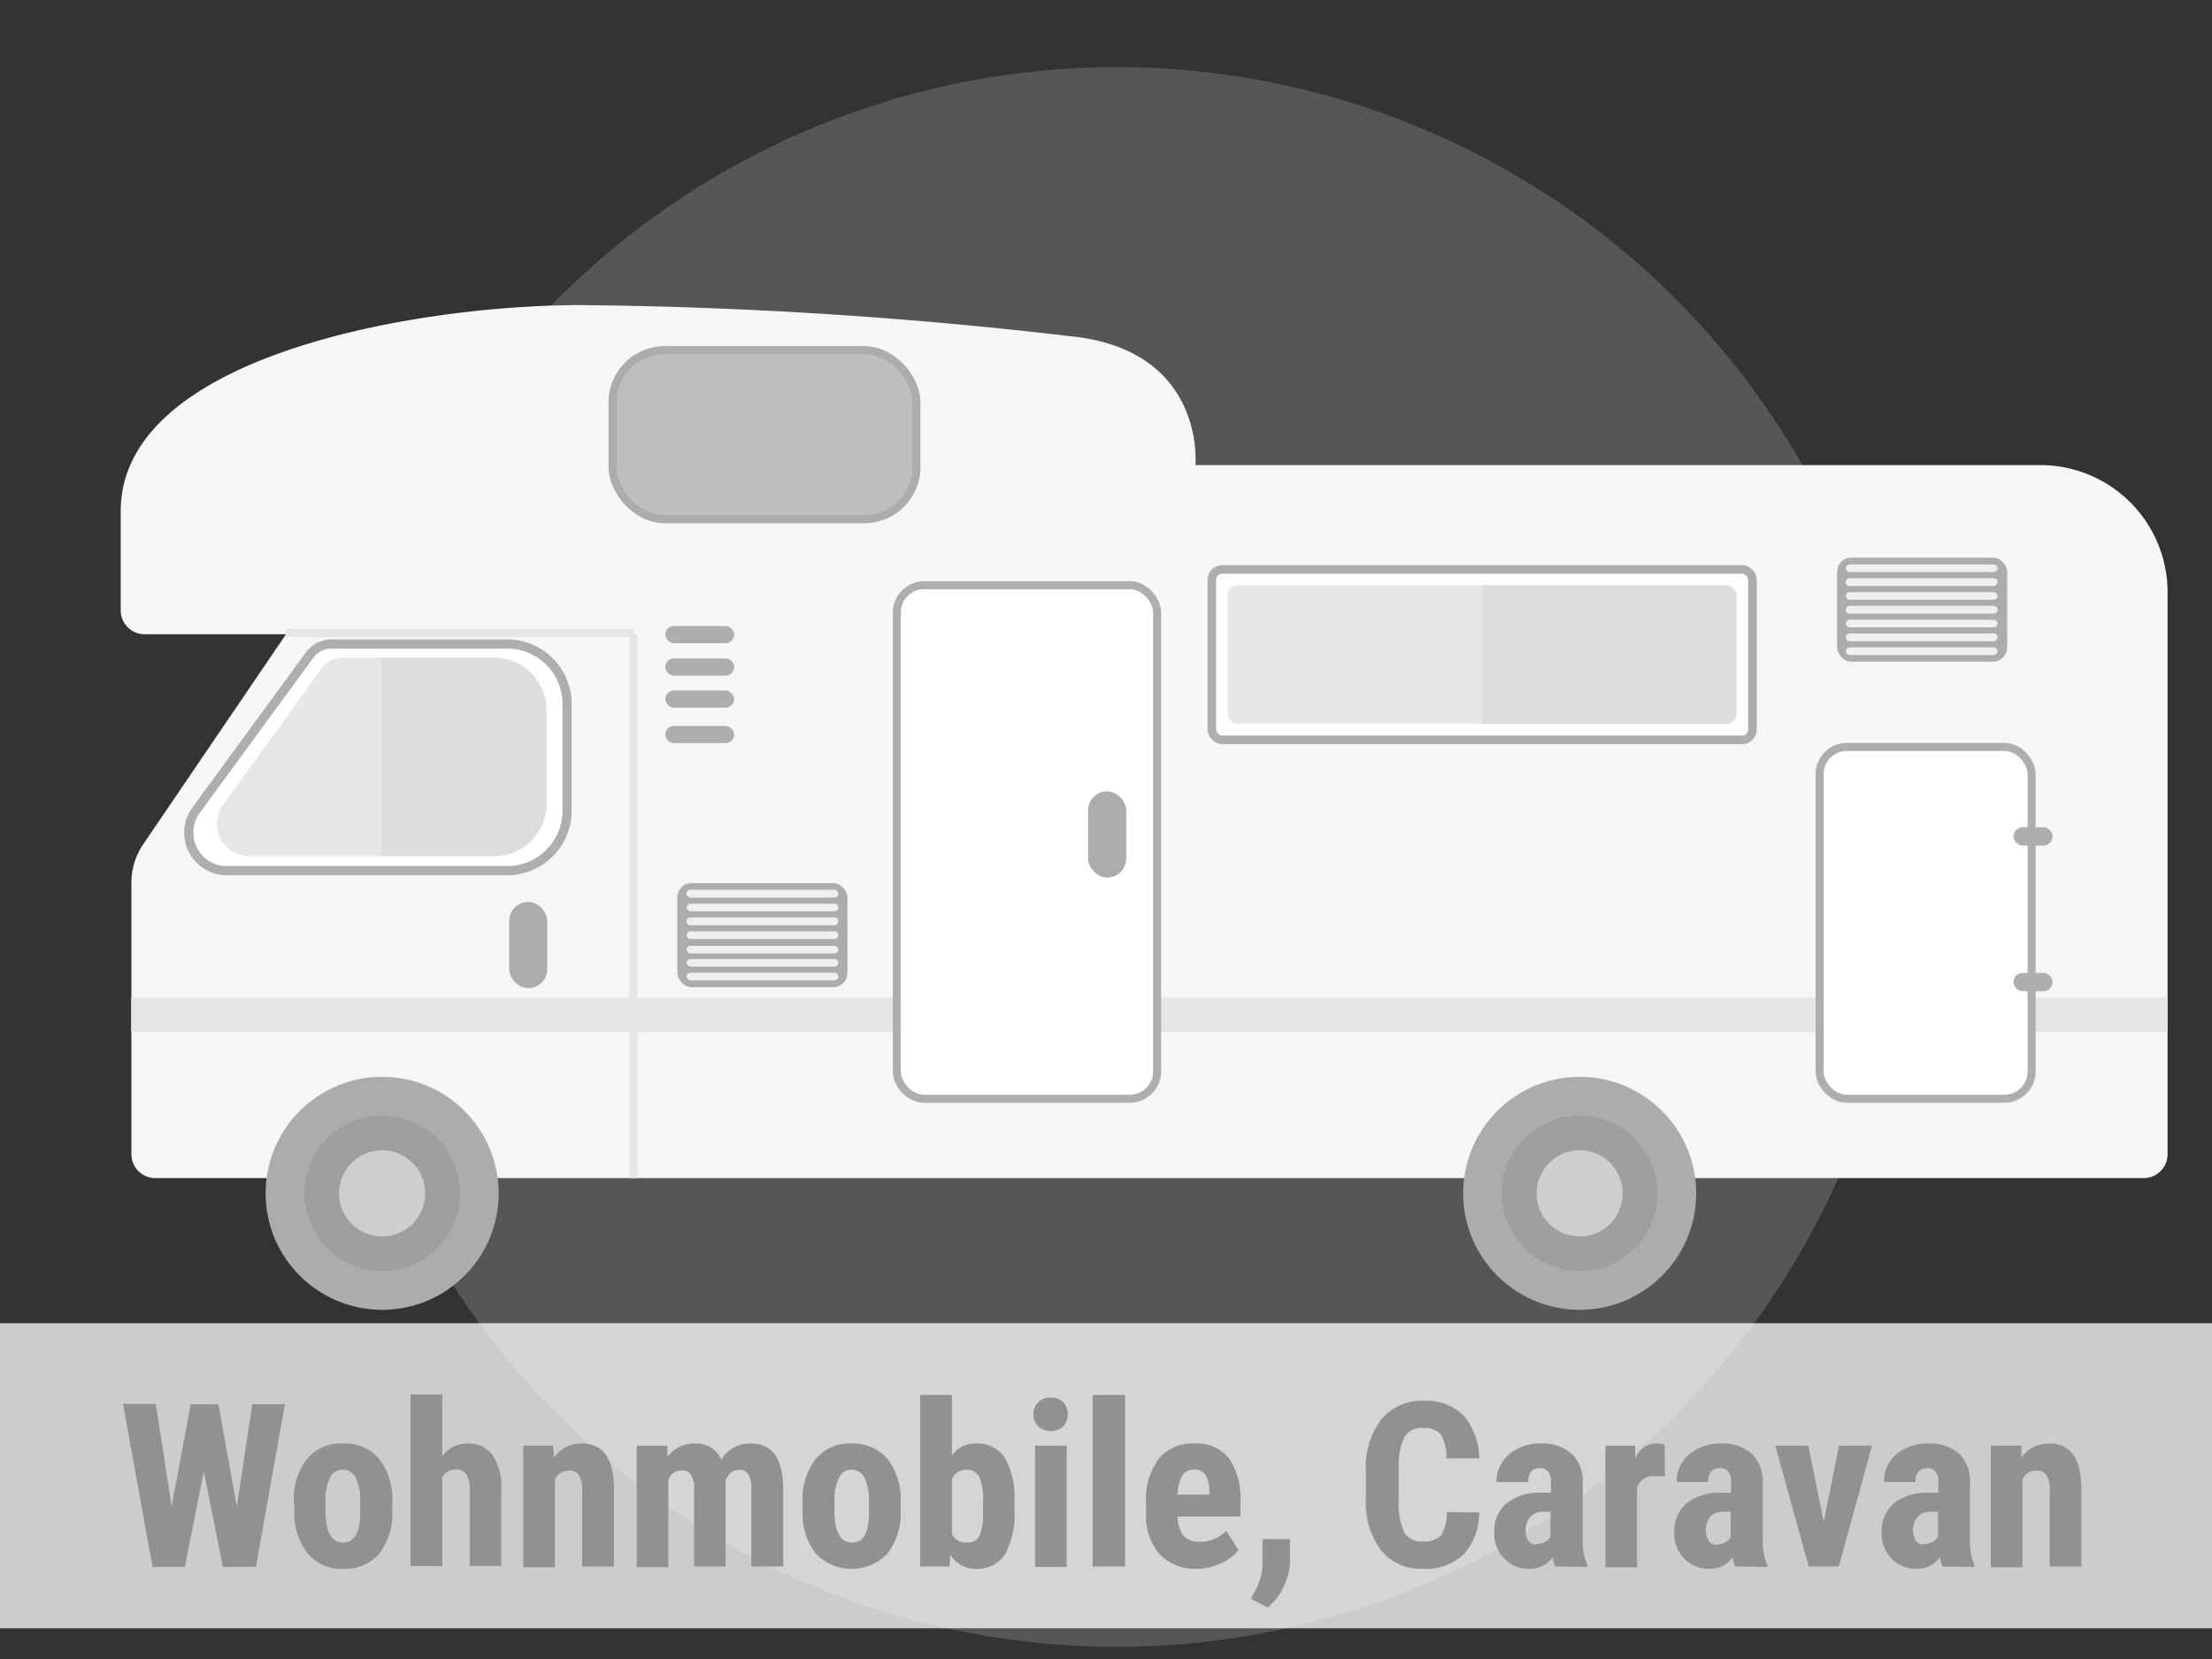 <svg xmlns="http://www.w3.org/2000/svg" viewBox="0 0 116 87"><rect x="0" y="0" width="116" height="87" fill="#333333" stroke="none"/><g data-name="Ebene 1"><circle cx="58.56" cy="44.94" r="41.42" fill="#aeacaa" opacity=".29"/><path d="M112.42 61.78H8.14a1.25 1.25 0 0 1-1.25-1.25V46.26a3.61 3.61 0 0 1 .63-2l7.48-11H7.58a1.25 1.25 0 0 1-1.25-1.25v-5.2C6.33 18.65 21.84 16 30.45 16a238.81 238.81 0 0 1 25.93 1.66c6.86.83 6.31 6.73 6.31 6.73H107a6.67 6.67 0 0 1 6.67 6.61v29.53a1.25 1.25 0 0 1-1.25 1.25Z" fill="#f6f6f6" fill-rule="evenodd"/><circle cx="20.04" cy="62.58" r="6.11" fill="#adacac"/><circle cx="20.04" cy="62.58" r="4.08" fill="#a09f9f"/><circle cx="20.04" cy="62.58" r="2.26" fill="#cecece"/><circle cx="82.84" cy="62.58" r="6.11" fill="#adacac"/><circle cx="82.84" cy="62.58" r="4.08" fill="#a09f9f"/><circle cx="82.84" cy="62.58" r="2.26" fill="#cecece"/><path fill="#e5e5e5" d="M113.66 54.12H6.88v-1.8h106.78z"/><rect x="95.42" y="39.17" width="11.12" height="18.45" rx="1.43" transform="rotate(-180 100.98 48.395)" fill="#fff" stroke="#afaeae" stroke-miterlimit="10" stroke-width=".42"/><rect x="47.02" y="30.69" width="13.65" height="26.93" rx="1.43" transform="rotate(-180 53.85 44.155)" fill="#fff" stroke="#afaeae" stroke-miterlimit="10" stroke-width=".42"/><rect x="105.58" y="43.38" width="2.05" height=".96" rx=".48" transform="rotate(180 106.61 43.86)" fill="#afaeae"/><rect x="105.58" y="51.02" width="2.05" height=".96" rx=".48" transform="rotate(180 106.61 51.5)" fill="#afaeae"/><rect x="57.05" y="41.51" width="2" height="4.52" rx="1" transform="rotate(-180 58.055 43.765)" fill="#adacac"/><rect x="26.69" y="47.3" width="2" height="4.52" rx="1" transform="rotate(180 27.695 49.56)" fill="#adacac"/><rect x="96.35" y="29.25" width="8.92" height="5.46" rx=".75" transform="rotate(-180 100.805 31.975)" fill="#adacac"/><path d="M97 30h7.55a.2.2 0 0 0 0-.4H97a.2.2 0 0 0 0 .4ZM97 30.73h7.55a.2.2 0 0 0 .2-.21.2.2 0 0 0-.2-.2H97a.2.2 0 0 0-.2.2.2.2 0 0 0 .2.21ZM97 31.45h7.55a.2.2 0 0 0 0-.4H97a.2.2 0 0 0 0 .4ZM97 32.18h7.55a.2.2 0 0 0 .2-.21.2.2 0 0 0-.2-.2H97a.2.2 0 0 0-.2.2.2.2 0 0 0 .2.21ZM97 32.9h7.55a.2.2 0 0 0 0-.4H97a.2.2 0 0 0 0 .4ZM97 33.63h7.55a.2.2 0 0 0 .2-.21.2.2 0 0 0-.2-.2H97a.2.2 0 0 0-.2.2.2.2 0 0 0 .2.21ZM97 34.35h7.55a.2.2 0 1 0 0-.4H97a.2.2 0 0 0 0 .4Z" fill="#efefef"/><rect x="35.52" y="46.31" width="8.92" height="5.46" rx=".75" transform="rotate(-180 39.98 49.04)" fill="#adacac"/><path d="M36.21 47.07h7.55a.21.21 0 0 0 .2-.21.2.2 0 0 0-.2-.2h-7.55a.2.2 0 0 0-.21.2.21.21 0 0 0 .21.21ZM36.21 47.79h7.55a.2.2 0 0 0 0-.4h-7.55a.2.2 0 1 0 0 .4ZM36.21 48.52h7.55a.21.21 0 0 0 .2-.21.2.2 0 0 0-.2-.2h-7.55a.2.2 0 0 0-.21.2.21.21 0 0 0 .21.21ZM36.21 49.24h7.55a.2.2 0 1 0 0-.4h-7.55a.2.2 0 1 0 0 .4ZM36.21 50h7.55a.2.2 0 1 0 0-.4h-7.55a.2.2 0 1 0 0 .4ZM36.21 50.69h7.55a.2.2 0 0 0 0-.4h-7.55a.2.2 0 1 0 0 .4ZM36.21 51.41h7.55a.2.2 0 0 0 0-.4h-7.55a.2.2 0 1 0 0 .4Z" fill="#efefef"/><rect x="63.55" y="29.86" width="28.35" height="8.94" rx=".54" transform="rotate(-180 77.725 34.33)" fill="#fff" stroke="#afaeae" stroke-miterlimit="10" stroke-width=".45"/><rect x="64.38" y="30.69" width="26.69" height="7.28" rx=".54" transform="rotate(-180 77.725 34.33)" fill="#ddd"/><path d="M64.93 38h12.8v-7.31h-12.8a.55.55 0 0 0-.55.54v6.2a.55.55 0 0 0 .55.57Z" fill="#fff" opacity=".3"/><rect x="32.12" y="18.35" width="15.94" height="8.87" rx="2.74" transform="rotate(-180 40.09 22.79)" fill="#bfbebe" stroke="#adacac" stroke-miterlimit="10" stroke-width=".42"/><rect x="34.88" y="32.83" width="3.61" height=".9" rx=".45" transform="rotate(-180 36.69 33.28)" fill="#afaeae"/><rect x="34.88" y="34.53" width="3.61" height=".9" rx=".45" transform="rotate(-180 36.69 34.98)" fill="#afaeae"/><rect x="34.88" y="36.21" width="3.61" height=".9" rx=".45" transform="rotate(-180 36.69 36.66)" fill="#afaeae"/><rect x="34.88" y="38.06" width="3.61" height=".9" rx=".45" transform="rotate(-180 36.69 38.515)" fill="#afaeae"/><path d="M26.57 45.66H11.8a2 2 0 0 1-1.57-3.1l6-8.2a1.44 1.44 0 0 1 1.16-.59h9.21a3.15 3.15 0 0 1 3.14 3.14v5.61a3.15 3.15 0 0 1-3.17 3.14Z" fill="#fff" stroke="#afaeae" stroke-miterlimit="10" stroke-width=".48"/><path d="M26 44.9H13.07a1.7 1.7 0 0 1-1.37-2.7l5.21-7.2a1.26 1.26 0 0 1 1-.51h8a2.75 2.75 0 0 1 2.75 2.74v4.89A2.75 2.75 0 0 1 26 44.9Z" fill="#ddd"/><path d="M20 44.9h-7a1.7 1.7 0 0 1-1.37-2.7l5.28-7.2a1.26 1.26 0 0 1 1-.51H20Z" fill="#fff" opacity=".3"/><path fill="none" stroke="#e5e5e5" stroke-miterlimit="10" stroke-width=".42" d="M33.23 61.78v-28.5M15 33.19h18.23"/><path fill="#fff" opacity=".75" d="M0 69.39h116v16H0z"/><g fill="#919191"><path d="m12.42 79 .81-5.36h1.71l-1.52 8.53h-1.73l-1-5-1 5H8l-1.55-8.55h1.72L9 79l1-5.36h1.45ZM15.41 78.78a3.44 3.44 0 0 1 .68-2.26A2.3 2.3 0 0 1 18 75.7a2.3 2.3 0 0 1 1.89.82 3.4 3.4 0 0 1 .68 2.27v.4a3.47 3.47 0 0 1-.67 2.27 2.32 2.32 0 0 1-1.89.81 2.3 2.3 0 0 1-1.89-.82 3.45 3.45 0 0 1-.68-2.27Zm1.66.41c0 1.14.31 1.7.91 1.7s.86-.47.91-1.42v-.69a2.68 2.68 0 0 0-.24-1.29.75.75 0 0 0-.68-.42.73.73 0 0 0-.66.42 2.68 2.68 0 0 0-.24 1.29ZM23.19 76.37a1.63 1.63 0 0 1 1.33-.67 1.54 1.54 0 0 1 1.31.6 3 3 0 0 1 .46 1.82v4h-1.66v-4a1.43 1.43 0 0 0-.18-.81.64.64 0 0 0-.56-.25.78.78 0 0 0-.7.42v4.65h-1.66v-9h1.66ZM29 75.81l.05.63a1.73 1.73 0 0 1 1.47-.74c1.09 0 1.65.76 1.68 2.29v4.16h-1.67v-4a1.42 1.42 0 0 0-.16-.78.61.61 0 0 0-.56-.25.79.79 0 0 0-.71.47v4.6h-1.66v-6.38ZM35 75.81v.59a1.77 1.77 0 0 1 1.47-.7 1.38 1.38 0 0 1 1.35.85 1.73 1.73 0 0 1 1.55-.85c1.11 0 1.68.76 1.7 2.3v4.15H39.4V78.1a1.51 1.51 0 0 0-.15-.78.55.55 0 0 0-.51-.24q-.47 0-.69.57v4.5H36.4v-4a1.55 1.55 0 0 0-.15-.79.55.55 0 0 0-.52-.25.77.77 0 0 0-.68.47v4.6h-1.66v-6.37ZM42.09 78.78a3.44 3.44 0 0 1 .68-2.26 2.31 2.31 0 0 1 1.88-.82 2.34 2.34 0 0 1 1.9.82 3.45 3.45 0 0 1 .68 2.27v.4a3.47 3.47 0 0 1-.68 2.27 2.6 2.6 0 0 1-3.78 0 3.45 3.45 0 0 1-.68-2.27Zm1.67.41c0 1.14.3 1.7.91 1.7s.86-.47.9-1.42v-.69a2.68 2.68 0 0 0-.24-1.29.74.74 0 0 0-.68-.42.71.71 0 0 0-.65.42 2.68 2.68 0 0 0-.24 1.29ZM53.2 79.19a4.34 4.34 0 0 1-.49 2.31 1.71 1.71 0 0 1-1.55.77 1.53 1.53 0 0 1-1.32-.74l-.05.62h-1.53v-9h1.66v3.18a1.46 1.46 0 0 1 1.23-.63 1.7 1.7 0 0 1 1.55.76 4.15 4.15 0 0 1 .5 2.24Zm-1.65-.42a3 3 0 0 0-.2-1.34.71.71 0 0 0-.67-.35.79.79 0 0 0-.76.48v2.89a.78.78 0 0 0 .77.44.69.69 0 0 0 .66-.31 2.8 2.8 0 0 0 .2-1.21ZM54.2 74.17a.82.82 0 0 1 .25-.63.85.85 0 0 1 .65-.25.87.87 0 0 1 .66.25.95.95 0 0 1 0 1.26 1 1 0 0 1-1.32 0 .85.85 0 0 1-.24-.63Zm1.74 8h-1.66v-6.36h1.66ZM59 82.15h-1.7v-9H59ZM62.81 82.27a2.62 2.62 0 0 1-2-.76 3.11 3.11 0 0 1-.71-2.18v-.51a3.57 3.57 0 0 1 .66-2.31 2.26 2.26 0 0 1 1.88-.81 2.17 2.17 0 0 1 1.8.76 3.67 3.67 0 0 1 .61 2.26v.81h-3.3a1.83 1.83 0 0 0 .31 1 1.09 1.09 0 0 0 .85.32 1.85 1.85 0 0 0 1.39-.57l.65 1a2.21 2.21 0 0 1-.88.68 3.12 3.12 0 0 1-1.26.31Zm-1.05-3.89h1.66v-.15a1.74 1.74 0 0 0-.19-.86.63.63 0 0 0-.6-.3.7.7 0 0 0-.63.31 2.11 2.11 0 0 0-.24 1ZM66.48 84.3l-.88-.46.22-.42a3 3 0 0 0 .39-1.42v-1.29h1.44v1.18a3.06 3.06 0 0 1-.32 1.29 3.12 3.12 0 0 1-.85 1.12ZM77.57 79.31a3.25 3.25 0 0 1-.82 2.21 2.92 2.92 0 0 1-2.14.75 2.69 2.69 0 0 1-2.21-1 4.2 4.2 0 0 1-.77-2.72v-1.38a4.09 4.09 0 0 1 .79-2.71 2.72 2.72 0 0 1 2.22-1 2.76 2.76 0 0 1 2.12.78 3.59 3.59 0 0 1 .82 2.24h-1.73a2.3 2.3 0 0 0-.28-1.24 1.09 1.09 0 0 0-.93-.35 1 1 0 0 0-1 .49 3.48 3.48 0 0 0-.29 1.62v1.61a3.72 3.72 0 0 0 .29 1.75 1 1 0 0 0 1 .47 1.12 1.12 0 0 0 .94-.33 2.17 2.17 0 0 0 .29-1.2ZM81.56 82.15a1.86 1.86 0 0 1-.14-.49 1.42 1.42 0 0 1-1.21.61 1.79 1.79 0 0 1-1.32-.53 1.84 1.84 0 0 1-.53-1.36 1.92 1.92 0 0 1 .64-1.54 2.74 2.74 0 0 1 1.83-.56h.5v-.51a.91.91 0 0 0-.14-.6.52.52 0 0 0-.43-.18c-.41 0-.62.24-.62.73h-1.66a1.83 1.83 0 0 1 .66-1.45 2.47 2.47 0 0 1 1.67-.57 2.25 2.25 0 0 1 1.61.54 2 2 0 0 1 .58 1.55v3a3.1 3.1 0 0 0 .24 1.28v.1Zm-1-1.18a1 1 0 0 0 .47-.11.73.73 0 0 0 .28-.27v-1.31h-.39a.87.87 0 0 0-.67.26 1.05 1.05 0 0 0-.24.73c-.01.46.2.73.57.73ZM87.32 77.41h-.55a.9.9 0 0 0-.92.59v4.19h-1.66v-6.38h1.56v.69a1.19 1.19 0 0 1 1.08-.8 1.2 1.2 0 0 1 .46.07ZM91 82.15a1.86 1.86 0 0 1-.14-.49 1.42 1.42 0 0 1-1.21.61 1.79 1.79 0 0 1-1.32-.53 1.84 1.84 0 0 1-.53-1.36 1.92 1.92 0 0 1 .64-1.54 2.74 2.74 0 0 1 1.83-.56h.51v-.51a.9.9 0 0 0-.15-.6.52.52 0 0 0-.43-.18c-.41 0-.62.24-.62.73h-1.65a1.83 1.83 0 0 1 .66-1.45 2.47 2.47 0 0 1 1.67-.57 2.25 2.25 0 0 1 1.61.54 2 2 0 0 1 .57 1.55v3a3.1 3.1 0 0 0 .24 1.28v.1ZM90 81a1 1 0 0 0 .47-.11.84.84 0 0 0 .29-.27v-1.34h-.4a.89.89 0 0 0-.67.26 1.05 1.05 0 0 0-.24.73c.03.46.21.73.55.73ZM95.64 79.81l.8-4h1.73l-1.74 6.34h-1.58l-1.75-6.34h1.73ZM101.87 82.15a2.35 2.35 0 0 1-.14-.49 1.42 1.42 0 0 1-1.21.61 1.79 1.79 0 0 1-1.32-.53 1.83 1.83 0 0 1-.52-1.36 1.91 1.91 0 0 1 .63-1.54 2.78 2.78 0 0 1 1.83-.56h.51v-.51a.9.9 0 0 0-.15-.6.52.52 0 0 0-.43-.18c-.41 0-.62.24-.62.73H98.8a1.82 1.82 0 0 1 .65-1.45 2.47 2.47 0 0 1 1.67-.57 2.28 2.28 0 0 1 1.62.54 2 2 0 0 1 .57 1.55v3a3 3 0 0 0 .23 1.28v.1Zm-1-1.18a1 1 0 0 0 .47-.11.76.76 0 0 0 .29-.27v-1.31h-.4a.87.87 0 0 0-.66.26 1 1 0 0 0-.25.73c.02.46.21.73.57.73ZM106 75.81v.63a1.76 1.76 0 0 1 1.47-.74c1.09 0 1.65.76 1.68 2.29v4.16h-1.66v-4a1.42 1.42 0 0 0-.16-.78.62.62 0 0 0-.57-.25.78.78 0 0 0-.7.47v4.6h-1.66v-6.38Z"/></g></g></svg>